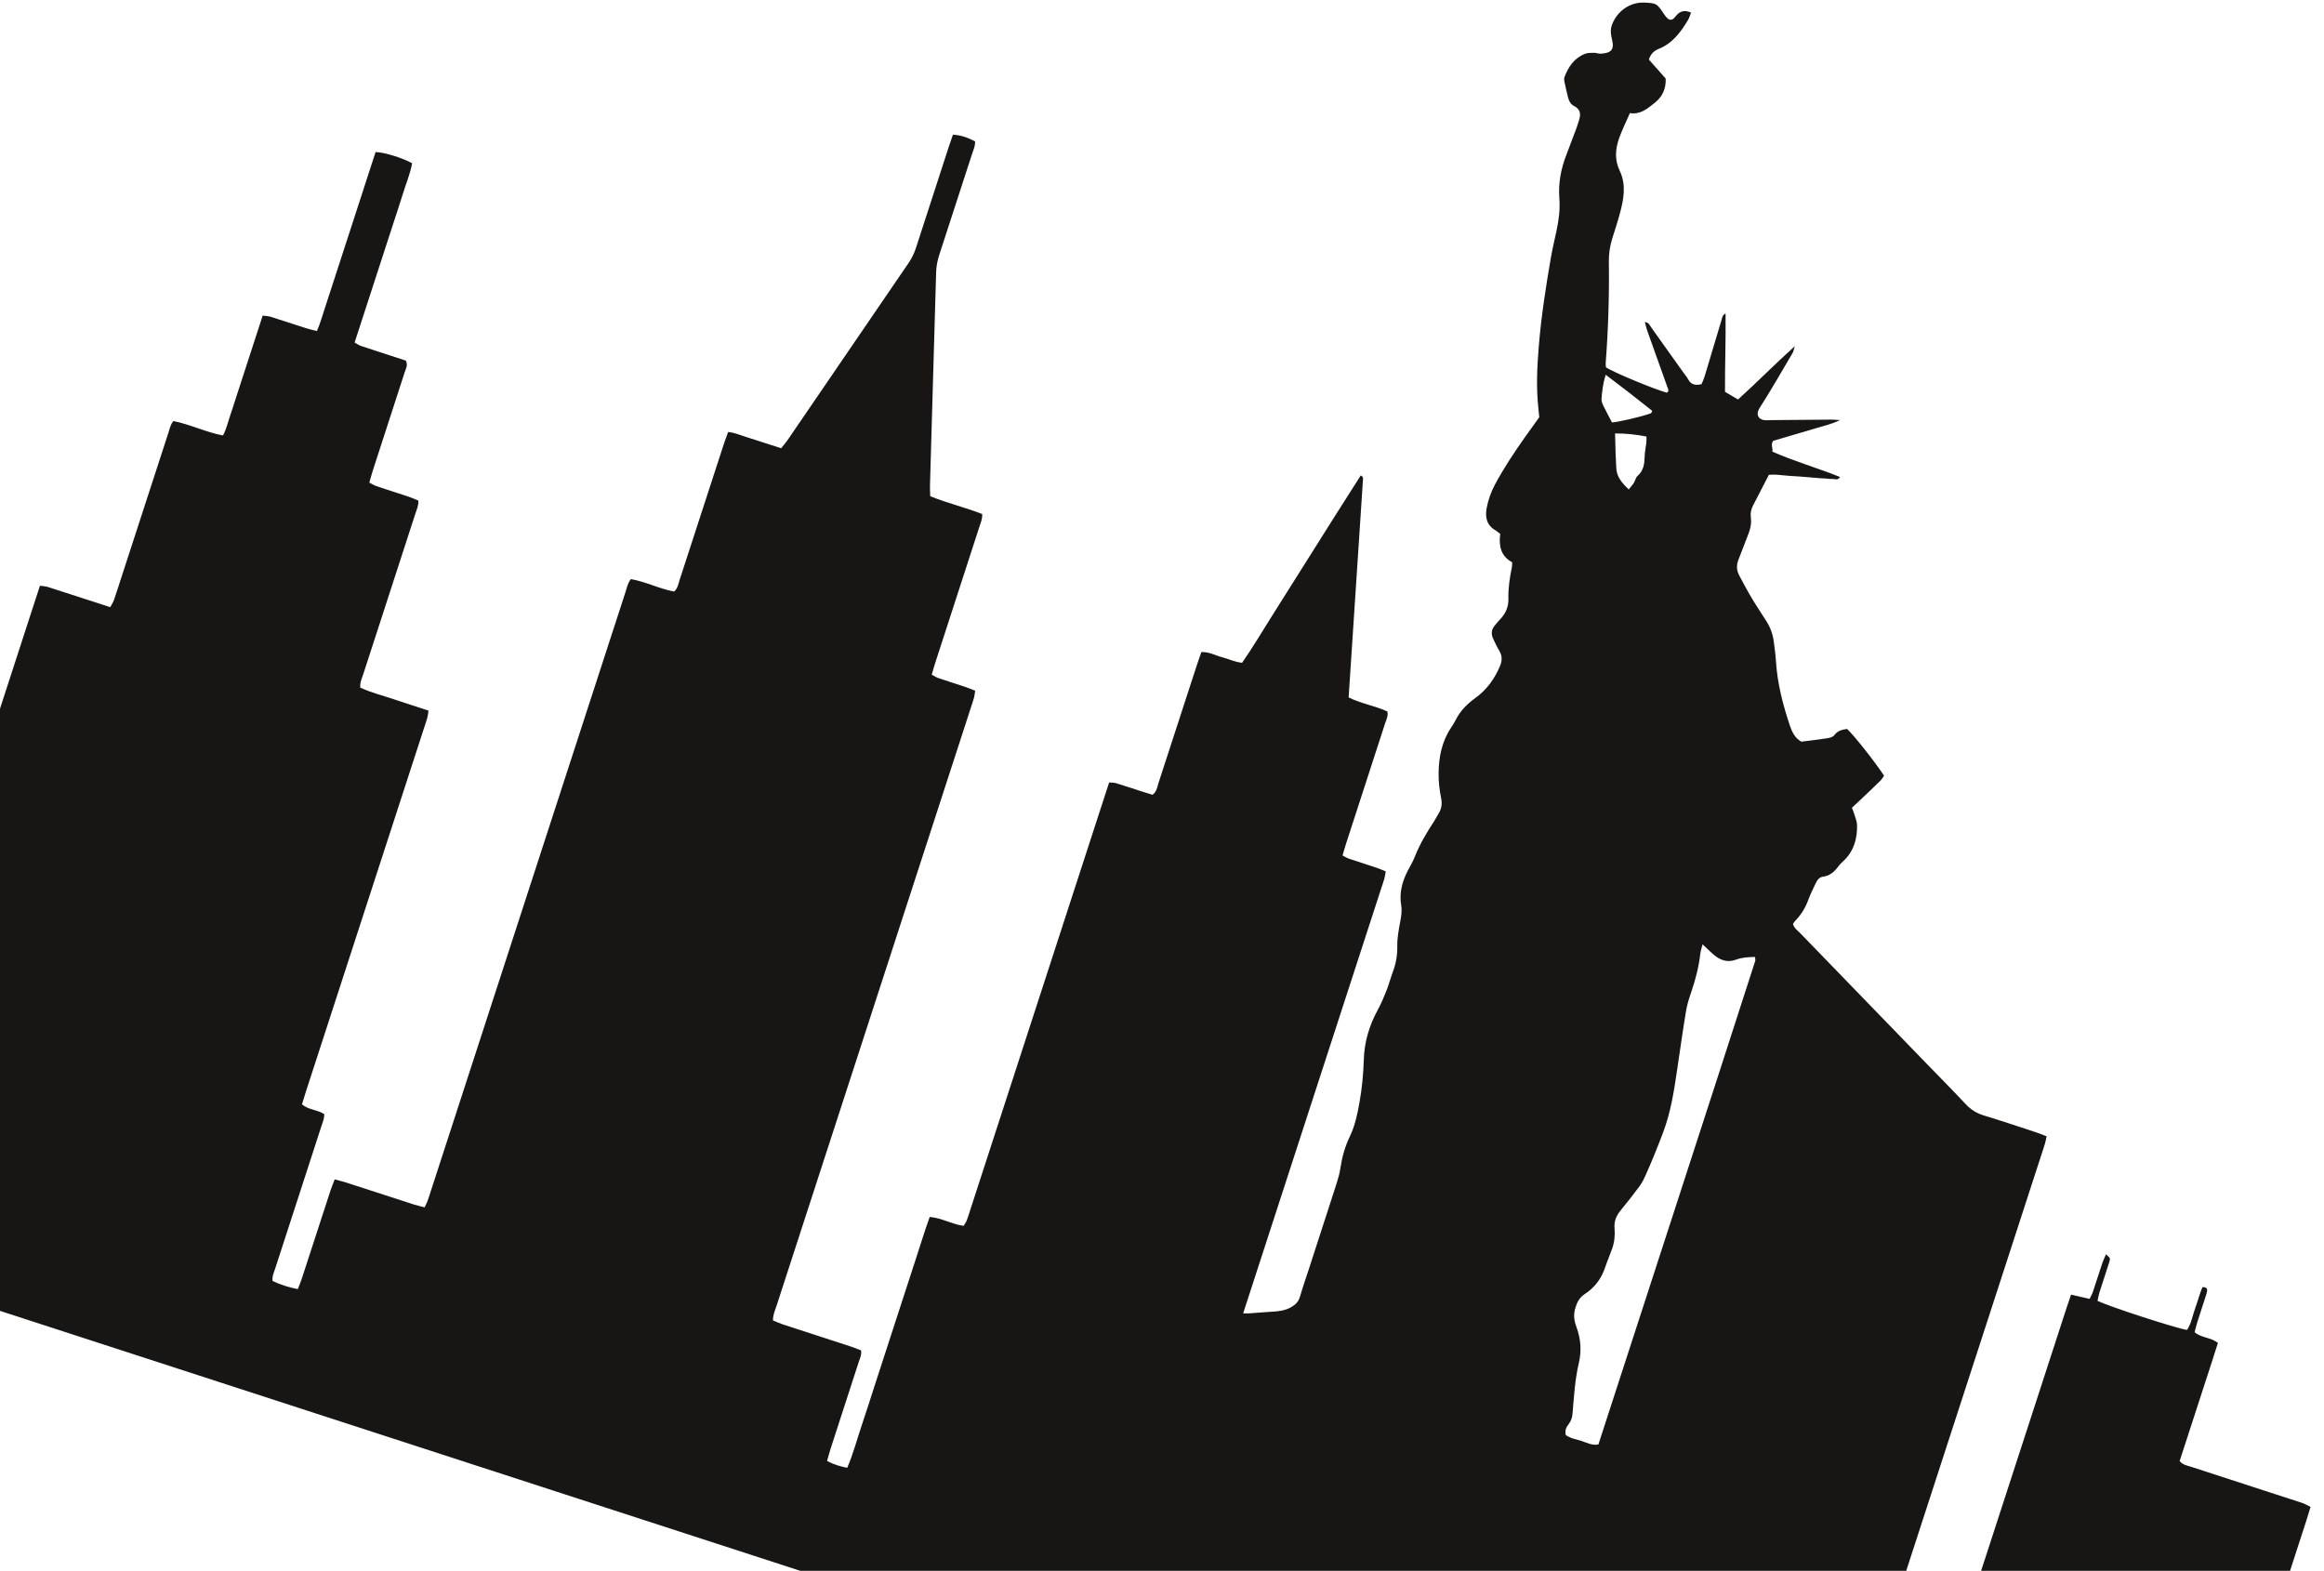 <svg width="108" height="73" viewBox="0 0 108 73" fill="none" xmlns="http://www.w3.org/2000/svg">
<path d="M100.725 90.699C101.282 90.952 101.864 91.094 102.428 91.286C103.014 91.485 103.605 91.67 104.193 91.861C104.781 92.053 105.336 92.232 105.908 92.419C106.476 92.604 107.046 92.785 107.634 92.983C107.627 93.323 107.485 93.592 107.403 93.874C107.318 94.162 107.223 94.448 107.125 94.731C107.027 95.011 106.971 95.308 106.83 95.546C106.781 95.565 106.764 95.573 106.748 95.577C106.731 95.58 106.712 95.583 106.697 95.578C54.554 78.641 2.413 61.703 -49.729 44.765C-49.795 44.744 -49.856 44.709 -49.938 44.672C-49.936 44.602 -49.949 44.53 -49.929 44.469C-49.55 43.291 -49.167 42.114 -48.783 40.938C-48.768 40.89 -48.733 40.848 -48.708 40.806C-48.535 40.74 -48.391 40.831 -48.246 40.878C-47.101 41.246 -45.958 41.619 -44.815 41.99C-44.631 42.05 -44.447 42.11 -44.24 42.177C-44.177 42.072 -44.108 41.992 -44.076 41.899C-43.901 41.38 -43.736 40.857 -43.564 40.337C-43.509 40.172 -43.445 40.011 -43.374 39.818C-43.236 39.847 -43.117 39.861 -43.005 39.897C-42.314 40.118 -41.625 40.343 -40.936 40.568C-40.77 40.621 -40.603 40.676 -40.412 40.738C-40.348 40.627 -40.286 40.546 -40.251 40.454C-40.187 40.289 -40.138 40.119 -40.083 39.951C-39.166 37.126 -38.248 34.301 -37.33 31.476L-37.161 30.955C-36.961 30.836 -36.815 30.931 -36.67 30.977C-35.777 31.262 -34.887 31.555 -33.995 31.843C-33.829 31.897 -33.661 31.944 -33.531 31.983C-33.331 31.893 -33.323 31.738 -33.281 31.61C-32.955 30.619 -32.635 29.626 -32.311 28.634C-32.257 28.469 -32.193 28.307 -32.13 28.136C-31.742 28.128 -31.435 28.354 -31.055 28.383C-31.009 28.304 -30.943 28.223 -30.912 28.129C-30.732 27.593 -30.561 27.054 -30.383 26.517C-30.334 26.369 -30.272 26.225 -30.206 26.054L-29.802 26.185C-29.799 26.249 -29.782 26.305 -29.797 26.351C-29.965 26.891 -30.139 27.43 -30.311 27.969C-30.37 28.152 -30.43 28.335 -30.493 28.528C-30.194 28.755 -29.855 28.797 -29.545 28.908C-29.212 29.028 -28.874 29.13 -28.537 29.238C-28.22 29.339 -27.902 29.436 -27.553 29.545C-27.49 29.408 -27.431 29.304 -27.394 29.193C-27.22 28.673 -27.055 28.15 -26.881 27.63C-26.832 27.483 -26.816 27.316 -26.654 27.199L-26.311 27.31C-26.315 27.382 -26.305 27.456 -26.325 27.519C-26.5 28.076 -26.684 28.629 -26.858 29.186C-26.909 29.351 -27.008 29.509 -26.953 29.716C-26.561 29.937 -26.09 29.984 -25.688 30.189C-25.616 30.385 -25.713 30.546 -25.766 30.709C-26.095 31.736 -26.43 32.761 -26.763 33.787L-26.938 34.325C-26.732 34.599 -26.384 34.529 -26.153 34.757C-26.203 34.932 -26.249 35.117 -26.307 35.298C-27.093 37.72 -27.881 40.14 -28.665 42.562C-28.724 42.743 -28.813 42.919 -28.799 43.147C-28.193 43.4 -27.571 43.574 -26.941 43.772C-26.881 43.671 -26.826 43.602 -26.796 43.523C-26.733 43.358 -26.682 43.188 -26.628 43.02C-24.704 37.101 -22.781 31.183 -20.858 25.264L-20.656 24.641C-20.453 24.532 -20.308 24.629 -20.162 24.676C-19.001 25.049 -17.842 25.428 -16.681 25.803C-16.517 25.857 -16.349 25.895 -16.165 25.945C-15.92 25.436 -15.801 24.919 -15.631 24.422C-15.459 23.92 -15.302 23.414 -15.137 22.909L-13.153 16.801C-12.673 16.792 -12.291 17.073 -11.827 17.112C-11.776 16.992 -11.722 16.884 -11.685 16.772C-11.497 16.201 -11.314 15.629 -11.125 15.058C-11.081 14.928 -11.018 14.805 -10.96 14.668C-10.848 14.691 -10.761 14.701 -10.68 14.727C-10.581 14.76 -10.485 14.806 -10.365 14.856C-10.389 14.982 -10.399 15.104 -10.436 15.217C-10.612 15.773 -10.796 16.327 -10.973 16.883C-11.02 17.03 -11.053 17.182 -11.101 17.365C-10.726 17.536 -10.349 17.628 -9.986 17.752C-9.634 17.872 -9.28 17.983 -8.927 18.097C-8.56 18.215 -8.191 18.331 -7.794 18.456C-7.73 18.322 -7.668 18.22 -7.631 18.109C-7.451 17.573 -7.28 17.033 -7.103 16.496C-7.048 16.331 -6.983 16.17 -6.916 15.99C-6.782 16.017 -6.68 16.031 -6.583 16.06C-6.499 16.084 -6.42 16.125 -6.313 16.169C-6.334 16.29 -6.343 16.411 -6.378 16.523C-6.554 17.08 -6.738 17.633 -6.916 18.189C-6.963 18.337 -6.999 18.489 -7.045 18.658C-6.837 18.807 -6.608 18.844 -6.397 18.919C-6.197 18.989 -5.993 19.05 -5.792 19.117C-5.576 19.188 -5.362 19.263 -5.122 19.345C-5.143 19.474 -5.15 19.576 -5.176 19.673C-5.217 19.826 -5.271 19.976 -5.32 20.127C-6.823 24.751 -8.325 29.375 -9.827 33.999C-9.892 34.199 -9.95 34.4 -10.006 34.582C-9.872 34.775 -9.683 34.784 -9.521 34.838C-8.092 35.306 -6.663 35.768 -5.234 36.234C-5.052 36.293 -4.873 36.359 -4.677 36.427C-4.694 36.546 -4.696 36.634 -4.72 36.715C-4.779 36.919 -4.847 37.119 -4.913 37.321C-6.175 41.206 -7.437 45.089 -8.699 48.974C-8.763 49.173 -8.821 49.374 -8.886 49.585C-8.542 49.81 -8.178 49.869 -7.835 49.974C-7.648 49.854 -7.638 49.664 -7.585 49.503C-7.144 48.159 -6.711 46.813 -6.27 45.469C-6.212 45.288 -6.184 45.09 -6.026 44.909C-5.397 45.053 -4.796 45.311 -4.144 45.481C-4.086 45.378 -4.027 45.295 -3.99 45.202C-3.932 45.055 -3.888 44.901 -3.839 44.75C-2.009 39.117 -0.179 33.484 1.651 27.851L1.857 27.22C1.994 27.24 2.115 27.243 2.225 27.278C3.017 27.53 3.806 27.788 4.597 28.045C4.764 28.1 4.931 28.154 5.125 28.217C5.192 28.088 5.26 27.988 5.298 27.878C5.425 27.51 5.541 27.139 5.661 26.769C6.382 24.55 7.103 22.33 7.826 20.111C7.885 19.93 7.918 19.735 8.058 19.568C8.841 19.72 9.558 20.086 10.363 20.237C10.522 19.94 10.588 19.628 10.69 19.332C10.798 19.015 10.899 18.694 11.002 18.374L12.207 14.667C12.35 14.687 12.471 14.688 12.582 14.722C13.138 14.897 13.691 15.082 14.247 15.259C14.395 15.306 14.547 15.337 14.727 15.384C14.889 15.022 14.98 14.664 15.098 14.316C15.21 13.982 15.317 13.645 15.426 13.308L16.787 9.121C16.896 8.785 17.005 8.449 17.114 8.112C17.229 7.76 17.343 7.408 17.454 7.066C17.862 7.076 18.69 7.332 19.151 7.586C19.068 8.066 18.872 8.521 18.728 8.99C18.588 9.446 18.435 9.899 18.288 10.352L16.927 14.539C16.781 14.991 16.634 15.443 16.479 15.92C16.596 15.983 16.68 16.045 16.773 16.076C17.31 16.256 17.849 16.429 18.386 16.604C18.553 16.658 18.719 16.712 18.86 16.758C18.969 16.983 18.857 17.143 18.805 17.303C18.318 18.818 17.823 20.33 17.333 21.844C17.274 22.026 17.225 22.211 17.162 22.427C17.286 22.49 17.386 22.556 17.496 22.593C17.998 22.762 18.505 22.921 19.008 23.089C19.154 23.138 19.295 23.204 19.44 23.264C19.457 23.496 19.366 23.672 19.308 23.853C18.501 26.342 17.691 28.83 16.885 31.319C16.821 31.517 16.723 31.71 16.741 31.954C17.253 32.195 17.802 32.325 18.333 32.506C18.849 32.682 19.37 32.845 19.914 33.023C19.893 33.156 19.885 33.258 19.858 33.354C19.811 33.524 19.752 33.691 19.697 33.859C17.872 39.475 16.047 45.091 14.223 50.707C14.158 50.906 14.099 51.108 14.033 51.322C14.34 51.584 14.748 51.566 15.068 51.776C15.073 51.983 14.992 52.161 14.934 52.342C14.22 54.545 13.502 56.747 12.789 58.95C12.73 59.132 12.639 59.31 12.667 59.53C13.032 59.704 13.411 59.824 13.84 59.909C13.909 59.729 13.977 59.571 14.03 59.407C14.474 58.046 14.915 56.683 15.36 55.322C15.413 55.158 15.482 54.999 15.553 54.81C15.75 54.863 15.918 54.901 16.082 54.954C17.125 55.29 18.167 55.632 19.21 55.968C19.374 56.021 19.543 56.058 19.733 56.108C19.79 55.985 19.839 55.895 19.873 55.8C19.934 55.633 19.985 55.464 20.039 55.296C23.044 46.048 26.049 36.8 29.055 27.553C29.125 27.339 29.163 27.109 29.317 26.912C30.021 27.034 30.655 27.371 31.332 27.491C31.507 27.321 31.527 27.119 31.587 26.938C32.273 24.837 32.954 22.735 33.638 20.634C33.697 20.452 33.767 20.275 33.84 20.076C34.154 20.108 34.41 20.227 34.677 20.308C34.947 20.39 35.215 20.482 35.484 20.568C35.751 20.654 36.018 20.739 36.303 20.83C36.416 20.687 36.519 20.57 36.607 20.442C38.48 17.7 40.35 14.956 42.227 12.216C42.38 11.993 42.489 11.759 42.571 11.505C43.076 9.94 43.585 8.377 44.094 6.814C44.154 6.632 44.218 6.452 44.284 6.26C44.676 6.28 44.995 6.404 45.313 6.571C45.323 6.793 45.233 6.969 45.175 7.149C44.669 8.714 44.162 10.277 43.65 11.84C43.562 12.112 43.51 12.382 43.503 12.67C43.411 15.972 43.312 19.273 43.217 22.575C43.213 22.731 43.225 22.888 43.23 23.06C44.027 23.385 44.852 23.578 45.645 23.889C45.657 24.119 45.574 24.296 45.515 24.476C44.834 26.578 44.151 28.68 43.469 30.782C43.409 30.964 43.359 31.149 43.299 31.352C43.418 31.415 43.503 31.476 43.597 31.508C44.015 31.65 44.437 31.782 44.857 31.922C45.005 31.972 45.149 32.034 45.317 32.099C45.298 32.219 45.292 32.322 45.266 32.419C45.219 32.589 45.159 32.756 45.105 32.924C42.1 42.172 39.095 51.419 36.092 60.668C36.022 60.882 35.92 61.091 35.92 61.361C36.067 61.422 36.206 61.49 36.352 61.538C37.41 61.885 38.471 62.227 39.529 62.573C39.694 62.627 39.853 62.694 40.013 62.754C40.049 62.967 39.961 63.127 39.908 63.29C39.473 64.636 39.035 65.98 38.599 67.326C38.54 67.507 38.493 67.693 38.435 67.895C38.744 68.061 39.039 68.144 39.371 68.213C39.654 67.557 39.825 66.891 40.044 66.243C40.259 65.607 40.461 64.966 40.668 64.327L41.93 60.443C42.143 59.787 42.354 59.13 42.57 58.476C42.779 57.84 42.973 57.197 43.205 56.554C43.764 56.6 44.232 56.894 44.784 56.969C44.832 56.884 44.892 56.801 44.929 56.709C44.987 56.562 45.031 56.408 45.08 56.257C47.161 49.85 49.243 43.444 51.324 37.038L51.544 36.363C51.666 36.374 51.77 36.367 51.864 36.396C52.27 36.52 52.672 36.656 53.076 36.785C53.243 36.839 53.411 36.889 53.56 36.936C53.763 36.784 53.775 36.577 53.834 36.398C54.438 34.549 55.038 32.699 55.639 30.85C55.699 30.667 55.766 30.487 55.829 30.304C56.192 30.286 56.472 30.459 56.775 30.538C57.081 30.617 57.369 30.762 57.721 30.802C58.214 30.097 58.649 29.352 59.111 28.625C59.575 27.894 60.034 27.16 60.495 26.428C60.947 25.71 61.398 24.992 61.851 24.275C62.311 23.547 62.775 22.821 63.237 22.093C63.276 22.12 63.293 22.129 63.304 22.142C63.315 22.154 63.323 22.17 63.33 22.186C63.336 22.202 63.344 22.22 63.343 22.236C63.12 25.619 62.898 29.002 62.673 32.411C63.251 32.699 63.889 32.795 64.475 33.064C64.519 33.277 64.42 33.452 64.363 33.63C63.765 35.481 63.162 37.33 62.562 39.18C62.503 39.362 62.452 39.547 62.39 39.758C62.5 39.813 62.587 39.871 62.681 39.902C63.117 40.049 63.555 40.187 63.991 40.333C64.121 40.376 64.247 40.435 64.398 40.495C64.376 40.615 64.365 40.717 64.338 40.815C64.295 40.969 64.242 41.119 64.192 41.27C62.122 47.643 60.051 54.015 57.981 60.388L57.771 61.034C57.894 61.035 57.973 61.042 58.051 61.036C58.403 61.011 58.754 60.976 59.106 60.958C59.427 60.942 59.737 60.904 60.022 60.736C60.214 60.624 60.346 60.483 60.411 60.262C60.534 59.838 60.68 59.42 60.817 59C61.248 57.672 61.682 56.344 62.109 55.014C62.185 54.779 62.253 54.539 62.289 54.296C62.364 53.784 62.501 53.289 62.724 52.826C62.966 52.324 63.078 51.79 63.174 51.251C63.293 50.591 63.358 49.924 63.378 49.25C63.401 48.426 63.632 47.652 64.03 46.926C64.191 46.633 64.319 46.321 64.442 46.01C64.552 45.73 64.626 45.437 64.731 45.156C64.875 44.771 64.942 44.384 64.934 43.967C64.927 43.583 65.004 43.194 65.074 42.813C65.119 42.566 65.159 42.327 65.116 42.079C65.017 41.495 65.162 40.957 65.432 40.444C65.539 40.24 65.659 40.042 65.742 39.829C65.977 39.233 66.301 38.688 66.651 38.156C66.719 38.052 66.771 37.939 66.838 37.835C66.989 37.602 67.028 37.367 66.97 37.082C66.892 36.704 66.849 36.311 66.854 35.925C66.864 35.174 67.005 34.449 67.439 33.809C67.518 33.693 67.591 33.571 67.655 33.445C67.868 33.024 68.188 32.708 68.568 32.433C69.095 32.053 69.462 31.538 69.712 30.941C69.813 30.699 69.814 30.467 69.669 30.233C69.558 30.053 69.472 29.858 69.382 29.665C69.284 29.452 69.316 29.251 69.462 29.07C69.55 28.96 69.644 28.854 69.741 28.751C69.982 28.492 70.108 28.174 70.098 27.834C70.085 27.333 70.159 26.848 70.259 26.363C70.272 26.295 70.268 26.223 70.273 26.13C69.746 25.85 69.644 25.371 69.718 24.813C69.644 24.756 69.581 24.694 69.507 24.652C69.085 24.413 69.007 24.033 69.089 23.602C69.162 23.219 69.293 22.854 69.479 22.507C69.889 21.742 70.369 21.023 70.868 20.315C71.081 20.012 71.3 19.712 71.532 19.389C71.52 19.27 71.508 19.13 71.493 18.991C71.384 18.02 71.431 17.05 71.511 16.081C71.624 14.706 71.835 13.344 72.07 11.986C72.143 11.569 72.241 11.157 72.33 10.743C72.439 10.24 72.505 9.731 72.466 9.217C72.411 8.514 72.539 7.846 72.792 7.194C72.952 6.782 73.106 6.368 73.261 5.954C73.304 5.838 73.336 5.719 73.375 5.601C73.47 5.321 73.456 5.08 73.152 4.928C73 4.853 72.919 4.71 72.877 4.554C72.809 4.298 72.752 4.039 72.699 3.779C72.685 3.713 72.684 3.633 72.708 3.571C72.891 3.094 73.165 2.69 73.664 2.499C73.79 2.451 73.94 2.456 74.079 2.454C74.184 2.454 74.29 2.502 74.393 2.495C74.856 2.465 75.028 2.319 74.919 1.867C74.86 1.622 74.82 1.389 74.915 1.141C75.158 0.506 75.754 0.089 76.428 0.121C76.993 0.149 76.993 0.158 77.335 0.663C77.355 0.692 77.375 0.721 77.397 0.749C77.561 0.962 77.696 0.984 77.86 0.77C78.052 0.52 78.263 0.447 78.585 0.583C78.54 0.697 78.513 0.815 78.453 0.915C78.115 1.481 77.733 2.011 77.091 2.268C76.857 2.361 76.711 2.51 76.625 2.767C76.885 3.062 77.151 3.362 77.407 3.651C77.425 4.138 77.252 4.498 76.892 4.783C76.557 5.048 76.237 5.333 75.745 5.256C75.57 5.658 75.379 6.039 75.239 6.436C75.064 6.931 75.031 7.436 75.269 7.932C75.582 8.583 75.457 9.245 75.284 9.9C75.18 10.293 75.051 10.679 74.929 11.067C74.817 11.424 74.761 11.785 74.766 12.162C74.787 13.734 74.739 15.305 74.619 16.872C74.614 16.941 74.628 17.012 74.632 17.073C75.017 17.32 76.89 18.096 77.467 18.25C77.588 18.162 77.511 18.059 77.479 17.968C77.171 17.102 76.859 16.237 76.551 15.371C76.507 15.247 76.479 15.117 76.439 14.97C76.632 14.982 76.665 15.119 76.731 15.211C77.236 15.914 77.737 16.621 78.239 17.326C78.311 17.427 78.395 17.522 78.452 17.63C78.584 17.875 78.785 17.924 79.073 17.852C79.116 17.748 79.177 17.624 79.216 17.494C79.482 16.615 79.744 15.734 80.008 14.853C80.037 14.759 80.037 14.647 80.19 14.568C80.205 15.798 80.157 16.991 80.163 18.209C80.362 18.325 80.555 18.439 80.77 18.565C81.649 17.77 82.462 16.94 83.408 16.087C83.35 16.267 83.339 16.346 83.302 16.409C82.798 17.26 82.31 18.121 81.776 18.953C81.543 19.316 81.781 19.553 82.111 19.53C82.252 19.521 82.394 19.523 82.535 19.522C83.4 19.514 84.266 19.506 85.131 19.5C85.215 19.5 85.299 19.509 85.51 19.522C85.082 19.729 84.739 19.792 84.412 19.894C84.074 19.999 83.734 20.094 83.395 20.194C83.056 20.293 82.718 20.393 82.405 20.486C82.27 20.669 82.402 20.814 82.362 20.987C83.398 21.445 84.466 21.747 85.507 22.166C85.403 22.34 85.292 22.258 85.204 22.261C85.081 22.265 84.957 22.246 84.834 22.238C84.729 22.231 84.622 22.226 84.517 22.219C84.411 22.211 84.306 22.202 84.2 22.192C84.077 22.182 83.954 22.17 83.831 22.16C83.725 22.151 83.619 22.144 83.513 22.137C83.407 22.131 83.301 22.126 83.196 22.118C83.09 22.11 82.985 22.099 82.879 22.09C82.756 22.079 82.633 22.064 82.51 22.059C82.406 22.055 82.303 22.061 82.203 22.064C81.951 22.553 81.707 23.021 81.467 23.492C81.376 23.669 81.335 23.859 81.364 24.057C81.412 24.387 81.307 24.684 81.187 24.982C81.049 25.327 80.919 25.674 80.785 26.02C80.689 26.265 80.7 26.507 80.822 26.738C81.013 27.096 81.203 27.455 81.411 27.803C81.629 28.168 81.867 28.519 82.093 28.878C82.276 29.166 82.387 29.481 82.431 29.819C82.469 30.117 82.512 30.415 82.53 30.714C82.595 31.746 82.848 32.736 83.175 33.711C83.277 34.015 83.415 34.301 83.71 34.467C84.117 34.415 84.519 34.37 84.918 34.307C85.033 34.289 85.181 34.249 85.242 34.166C85.398 33.955 85.608 33.906 85.837 33.876C86.128 34.134 87.143 35.416 87.557 36.051C87.504 36.124 87.454 36.215 87.382 36.284C87.08 36.581 86.771 36.872 86.464 37.164C86.337 37.285 86.207 37.404 86.062 37.538C86.102 37.644 86.144 37.738 86.172 37.834C86.221 38.002 86.296 38.172 86.3 38.342C86.313 38.963 86.16 39.531 85.698 39.983C85.609 40.069 85.514 40.152 85.441 40.25C85.257 40.5 85.048 40.7 84.72 40.741C84.545 40.763 84.449 40.897 84.38 41.046C84.261 41.303 84.129 41.555 84.033 41.82C83.898 42.193 83.698 42.518 83.42 42.799C83.384 42.836 83.36 42.884 83.323 42.939C83.374 43.139 83.545 43.248 83.675 43.383C85.666 45.441 87.659 47.496 89.65 49.552C90.216 50.135 90.789 50.712 91.343 51.306C91.58 51.56 91.843 51.731 92.177 51.833C92.989 52.079 93.793 52.35 94.6 52.615C94.763 52.669 94.922 52.736 95.109 52.806C95.08 52.937 95.064 53.038 95.036 53.136C94.986 53.306 94.928 53.473 94.874 53.641C92.618 60.585 90.361 67.529 88.106 74.474C88.037 74.689 87.936 74.898 87.934 75.162C88.392 75.395 88.908 75.468 89.369 75.685C89.432 75.901 89.326 76.076 89.268 76.254C88.621 78.256 87.97 80.257 87.32 82.257C87.249 82.475 87.178 82.693 87.109 82.907C87.313 83.149 87.594 83.159 87.834 83.249C88.079 83.34 88.334 83.407 88.604 83.491C88.665 83.37 88.718 83.281 88.753 83.186C88.809 83.037 88.854 82.884 88.903 82.733C91.28 75.419 93.656 68.105 96.033 60.791C96.098 60.591 96.168 60.393 96.245 60.165C96.543 60.233 96.813 60.295 97.108 60.362C97.164 60.243 97.225 60.139 97.263 60.027C97.415 59.575 97.558 59.119 97.709 58.667C97.747 58.553 97.803 58.445 97.871 58.289C97.953 58.377 98.046 58.432 98.049 58.49C98.054 58.591 98.006 58.696 97.974 58.797C97.839 59.218 97.699 59.637 97.566 60.059C97.525 60.189 97.503 60.325 97.475 60.45C97.894 60.68 101.178 61.748 101.633 61.805C101.844 61.5 101.891 61.124 102.019 60.781C102.142 60.455 102.219 60.112 102.353 59.816C102.518 59.814 102.58 59.874 102.569 59.975C102.558 60.079 102.52 60.181 102.488 60.282C102.364 60.669 102.235 61.055 102.113 61.443C102.066 61.592 102.031 61.744 101.987 61.91C102.299 62.18 102.738 62.145 103.071 62.407C102.882 63.018 102.68 63.62 102.485 64.224C102.284 64.846 102.081 65.468 101.879 66.09L101.291 67.899C101.448 68.085 101.65 68.108 101.828 68.166C103.155 68.601 104.484 69.031 105.812 69.463C106.216 69.594 106.62 69.722 107.022 69.858C107.134 69.897 107.238 69.962 107.375 70.029C107.308 70.249 107.25 70.45 107.185 70.649C105.088 77.105 102.99 83.561 100.894 90.016C100.824 90.231 100.727 90.44 100.72 90.698L100.725 90.699ZM79.121 43.885C79.071 44.087 79.029 44.203 79.016 44.322C78.947 44.922 78.8 45.501 78.605 46.072C78.502 46.372 78.403 46.678 78.352 46.99C78.199 47.913 78.069 48.84 77.932 49.765C77.79 50.726 77.641 51.681 77.297 52.601C77.043 53.28 76.77 53.949 76.476 54.611C76.398 54.788 76.31 54.966 76.196 55.121C75.914 55.503 75.621 55.877 75.318 56.244C75.117 56.488 75.002 56.749 75.03 57.069C75.057 57.389 75.03 57.706 74.925 58.011C74.82 58.311 74.692 58.603 74.591 58.904C74.416 59.427 74.105 59.84 73.643 60.14C73.391 60.304 73.272 60.55 73.195 60.834C73.115 61.123 73.157 61.395 73.257 61.663C73.46 62.208 73.506 62.762 73.373 63.329C73.192 64.105 73.145 64.899 73.078 65.69C73.062 65.873 73.018 66.03 72.902 66.176C72.793 66.315 72.711 66.472 72.763 66.687C72.97 66.841 73.236 66.885 73.484 66.962C73.73 67.039 73.966 67.181 74.279 67.13C76.706 59.639 79.157 52.152 81.569 44.652C81.583 44.608 81.564 44.554 81.559 44.473C81.251 44.473 80.952 44.496 80.674 44.598C80.272 44.745 79.946 44.625 79.645 44.372C79.486 44.239 79.339 44.089 79.121 43.885L79.121 43.885ZM75.054 20.143C75.063 20.488 75.07 20.801 75.081 21.113C75.088 21.325 75.1 21.536 75.111 21.748C75.132 22.167 75.378 22.45 75.69 22.744C75.783 22.627 75.865 22.539 75.928 22.439C75.993 22.335 76.014 22.19 76.1 22.116C76.384 21.867 76.422 21.548 76.431 21.204C76.436 20.993 76.485 20.785 76.508 20.574C76.518 20.49 76.512 20.404 76.514 20.286C76.02 20.191 75.541 20.139 75.054 20.143ZM74.62 17.416C74.485 17.839 74.455 18.189 74.424 18.536C74.416 18.633 74.457 18.743 74.501 18.835C74.629 19.101 74.771 19.361 74.911 19.632C75.229 19.611 76.3 19.363 76.721 19.206C76.744 19.198 76.752 19.15 76.782 19.092C76.092 18.541 75.391 17.995 74.62 17.416L74.62 17.416Z" fill="#171614"/>
</svg>
